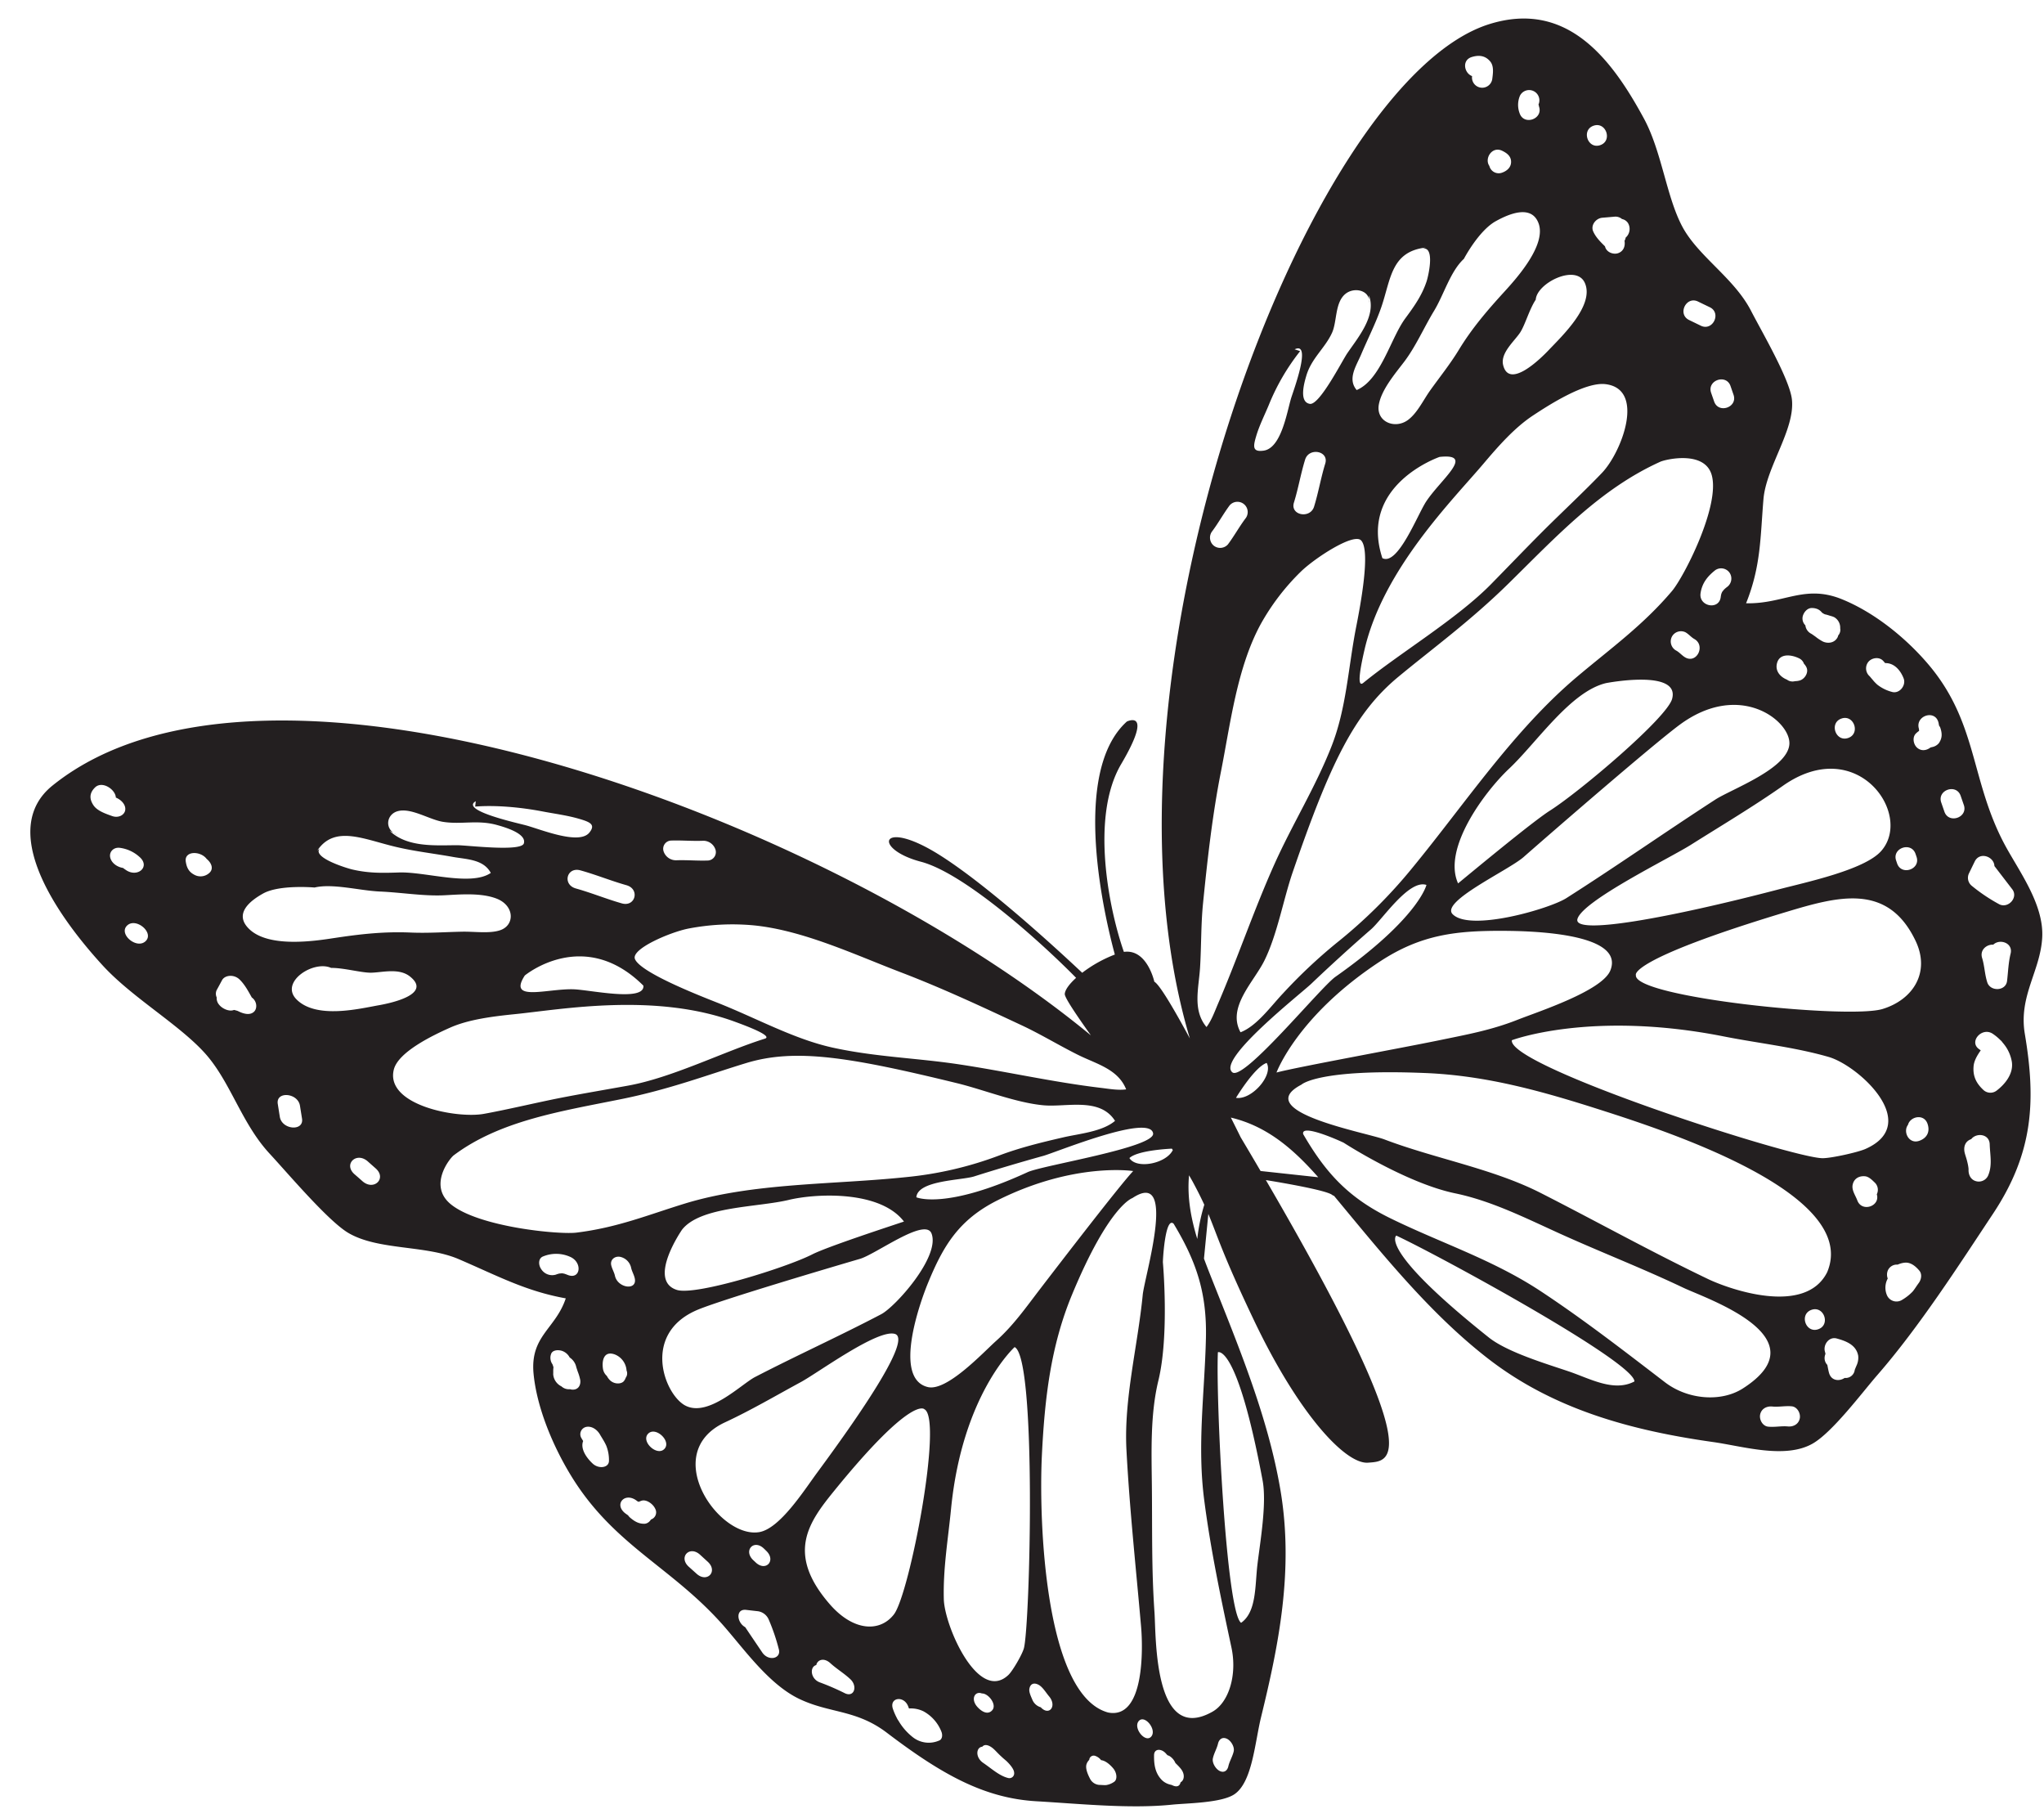<?xml version="1.0" encoding="UTF-8"?><svg xmlns="http://www.w3.org/2000/svg" xmlns:xlink="http://www.w3.org/1999/xlink" height="780.6" preserveAspectRatio="xMidYMid meet" version="1.0" viewBox="-13.1 -8.0 882.3 780.6" width="882.3" zoomAndPan="magnify"><g id="change1_1"><path d="M651.005,37.089c-.015.039-.021.079-.037.118C650.962,37.039,650.978,37.027,651.005,37.089ZM577.823,121.25l.013,1.4A4.89,4.89,0,0,0,577.823,121.25Zm274.01,234.468c5.991,11.47,17.375,26.129,16.6,40.8-.762,14.515-10.248,25.284-7.516,41.605,4.843,28.837,3.759,51.3-13.715,77.641-14.607,22.018-31.872,48.908-49.941,69.633-6.478,7.437-19.405,24.772-28.014,29.628-11.889,6.7-30.041,1.082-42.9-.727-35.439-5-68.989-14.132-97.248-36.1-25.156-19.543-45.69-45.242-66.415-70.208-.085.066-.331-.037-.8-.379-2.8-2.03-21.692-5.242-28.568-6.359,71.5,122.73,53.3,121.222,44.116,121.956-9.64.758-29.734-20.6-49.08-61.084-13.829-28.959-15.918-36.844-19.872-46.254L506.6,535.138c.91,2.47,1.871,4.945,2.857,7.432,12.033,30.332,24.81,60.917,30.146,92.455,5.893,34.774-.912,67.52-8.351,97.962-2.7,11.034-3.771,28-11.461,33.271-5.553,3.816-20.494,3.87-26.962,4.526-18.039,1.87-39.73-.37-58.59-1.468-22.563-1.314-40.987-11.681-64.533-29.574-13.3-10.1-24.71-8.284-37.959-14.669-13.389-6.473-24.211-22.233-33.365-32.467-22.236-24.8-46.9-33.991-65.167-64.084-8.254-13.591-14.656-29.809-15.992-43.641-1.572-16.408,9.477-19.326,13.9-32.583-17.364-3.116-29.513-9.767-46.273-16.949-14.228-6.1-34.579-3.71-47.488-11.233-8.676-5.038-26.132-25.694-34.055-34.248C90.964,476.553,86.4,458.6,75.121,446.239,63.809,433.855,43.753,422.326,31.2,408.6,8.662,384-13.05,349.231,9.55,331.008c92.147-74.261,331.614,11.646,448.242,107.8-6.709-9.433-11.373-16.408-11.279-17.877.114-1.784,1.974-4.308,4.893-6.946-14.865-15.141-48.059-45.126-66.974-50.109-21.253-5.61-17.564-19.145,8.324-2.733,20.8,13.17,50.419,40.424,61.283,50.651a56.959,56.959,0,0,1,14.086-7.872c-4.022-14.778-19.481-78.287,5.187-100.548,0,0,11.764-5.762-2.479,18.406-13.355,22.7-5.256,62.623,1.2,81,10.035-1.418,13.138,12.865,13.138,12.865,2.269,1.221,8.561,11.957,15.344,24.5C453.89,284.26,551.075,26.532,630.033,2.328,663.615-7.981,682.775,17.8,696.519,43.176c7.676,14.172,9.675,33.687,16.548,46.6,6.86,12.864,22.314,22.136,29.635,36.284,4.681,9.09,16.842,29.788,17.7,38.483,1.28,12.96-11.138,29.013-12.3,42.88-1.381,16.361-1.036,28.809-7.5,44.912,16.24.376,25.212-8.262,41.289-1.772,13.563,5.473,26.953,16.062,36.8,27.457C840.526,303.242,837.279,327.851,851.833,355.718Zm-46.453,7.665.421,1.251c1.885,5.4,10.242,2.5,8.374-2.9l-.427-1.251C811.869,355.071,803.5,357.977,805.38,363.383ZM608.225,440.9c11.651-2.413,22.372-4.325,33.8-8.853,8.731-3.448,36.454-12.43,39.988-21.261,6.618-16.5-36.239-17.019-45.895-17.091-20.435-.092-35.7,1.46-53.711,13.333-35.592,23.44-44.5,47.812-44.5,47.812C546.229,452.581,591.265,444.389,608.225,440.9Zm-5.982,14.163c-46.451-1.944-53.57,5-53.57,5-22.295,11.656,28.047,20.669,35.87,23.665,21.585,8.215,46.726,12.566,67.364,23.065,24.131,12.279,47.765,25.434,72.308,37.184,8.938,4.274,41.835,16.061,51.381-2.956,14.154-33.464-67.43-60.324-97.07-69.817C652.781,462.96,628.787,456.168,602.243,455.06Zm-38.9-41.529c36.023-25.369,39.283-39.653,39.283-39.653-7.563-2.527-19.065,14.987-23.964,19.213-7.768,6.717-18,16.037-25.648,23.343-4.616,4.418-41.119,32.946-34.133,38.335C523.836,458.573,556.892,418.08,563.344,413.531ZM533.665,450.7c-5.225,1.736-13.247,15.062-13.247,15.062C527.16,466.837,536.66,455.974,533.665,450.7ZM754.2,375.928c12.26-3.211,37.386-8.485,44.656-16.606,14.1-15.768-10.318-50.758-42.351-28.221-12.612,8.864-26.665,17.23-39.726,25.463-9.16,5.78-46.506,24-48.955,31.954C665.526,395.929,708.489,387.849,754.2,375.928Zm-61.157,36.879c-1.193,9.581,91.672,19.122,106.462,14.618,13.168-4.009,20.749-15.812,14.262-29.4-12.018-25.238-33.644-19.161-56.055-12.409C689.125,406.333,693.044,412.807,693.044,412.807Zm100.87-129c.263.27.676.819,1.321,1.538a16.907,16.907,0,0,0,2.08,2.171,17.391,17.391,0,0,0,6.27,3.076c3.237.927,6.166-2.829,5.04-5.8-1.306-3.415-4.02-6.749-8-6.636-.309-.357-.612-.725-.949-1.071-1.691-1.726-4.785-1.234-6.245.485A4.5,4.5,0,0,0,793.914,283.805Zm-12.146,18.284c-5.406,1.88-2.506,10.243,2.906,8.374C790.068,308.6,787.167,300.21,781.768,302.089ZM766.2,261.853a4.615,4.615,0,0,0,2.338,3.532c.169.1.342.185.506.292.5.346.989.7,1.5,1.05a19.777,19.777,0,0,0,3.271,2.15c2.336,1.017,5.153.492,6.344-1.976a4.21,4.21,0,0,0,.2-.671,3.594,3.594,0,0,0,.864-3.091,5.192,5.192,0,0,0-2.577-4.794,8.382,8.382,0,0,0-1.516-.535c-.279-.087-.52-.159-.58-.173a15.179,15.179,0,0,0-1.909-.53,5.672,5.672,0,0,1-1.306-.768,4.808,4.808,0,0,0-1.794-1.441,6.066,6.066,0,0,0-2.435-.511c-2.035-.095-3.6,1.808-4.052,3.581A4.133,4.133,0,0,0,766.2,261.853Zm-7.965,23.434a4.025,4.025,0,0,0,3.5.659,7.5,7.5,0,0,0,2.185-.336c2.1-.716,3.784-3.464,2.739-5.64a5.758,5.758,0,0,0-1.083-1.544,4.006,4.006,0,0,0-2.208-2.383c-3.277-1.573-8.553-2.312-9.5,2.527C753.237,281.721,755.435,284.161,758.235,285.287Zm-46.567,19.682c-11.679,8.717-53.93,45.308-67.094,56.879-6.509,5.72-35.923,19.169-30.669,24.627,7.442,7.743,41.867-2.286,49.094-6.878,21.814-13.875,42.183-28.183,64.284-42.514,6.973-4.535,31.351-13.3,32.011-23.981C759.908,303.2,737.834,285.438,711.668,304.969Zm-31.5-18.183c-15.372,3.627-29.958,25.732-41.875,36.947-10.2,9.6-28.9,34.305-22.008,49.49,5.452-4.473,32.009-26.552,39.633-31.393,12.851-8.161,50.516-40.016,52.754-48.229C712.23,280.583,680.172,286.786,680.172,286.786Zm30.392-13.968c1.361.772,2.4,2.1,3.811,2.906,4.994,2.789,8.838-5.2,3.873-7.976-1.361-.772-2.4-2.106-3.822-2.9a4.437,4.437,0,0,0-5.916,2.058A4.5,4.5,0,0,0,710.564,272.818Zm19.081-23.063a12.668,12.668,0,0,1,.281-1.5c.052-.1.229-.544.343-.818.108-.1.685-.877.788-.969a10.8,10.8,0,0,1,1.294-1.126,4.494,4.494,0,0,0,1.14-6.162,4.446,4.446,0,0,0-6.162-1.141c-3.395,2.667-5.752,5.628-6.377,10C720.146,253.689,728.839,255.422,729.645,249.755Zm-4.133-88.243,1.314,3.764c1.879,5.4,10.243,2.5,8.368-2.9l-1.3-3.777C732.017,153.206,723.644,156.112,725.512,161.512Zm-9.5-31.409c1.678.812,3.378,1.637,5.067,2.456,5.152,2.491,9.014-5.483,3.878-7.97-1.7-.819-3.394-1.631-5.094-2.461C714.724,119.63,710.852,127.605,716.009,130.1ZM638.293,243.587c-16.7,16.435-33.112,28.325-47.822,40.514-18.946,15.687-29.4,37.237-45.579,84.3-3.981,11.585-6.664,26.932-12.211,38.132-4.6,9.3-16.241,20.116-10.3,30.935,7.088-2.717,13.131-11.31,18.368-16.813a223.917,223.917,0,0,1,23.044-21.7,215.875,215.875,0,0,0,33.047-32.794c22.577-27.493,43.531-59.164,70.942-82.229,14.618-12.307,28.3-22.08,40.825-36.858,5.158-6.087,20.893-36.776,17.161-50.063-3.014-10.752-19.867-6.787-22.166-5.761C677.769,202.916,658.905,223.319,638.293,243.587Zm-62.414,28.876c-1.146,4.966-3.8,16.919-.5,14.221,15.793-12.9,40.482-27.637,55.22-42.674,6.841-6.975,15.569-16.05,22.322-22.8,7.642-7.633,18.161-17.471,25.471-25.134,8.588-8.989,18.908-36.273,1.467-38.3-8.784-1.015-24.252,8.917-31.142,13.467-8.115,5.325-15.3,13.584-21.449,20.845C614.074,207.671,583.875,237.664,575.879,272.463Zm7.729-39.6c6.683,3.442,15.126-18.725,18.947-24.5,6.248-9.451,21.344-20.847,5.753-19.186C608.308,189.178,573.177,201.185,583.608,232.864ZM683.972,85.492c-1.817.159-3.641.325-5.465.474-2.691.244-5.083,3.161-3.907,5.877,1.087,2.5,3.135,4.546,5.1,6.459.545,2.566,3.594,3.669,5.657,2.954,2.4-.833,3.162-3.092,2.769-5.358a3.137,3.137,0,0,0,.479-1.342,4.964,4.964,0,0,0,1-6.335,4.041,4.041,0,0,0-2.56-1.7A4.386,4.386,0,0,0,683.972,85.492Zm-6.314-30.859c5.4-1.873,2.494-10.252-2.9-8.379S672.259,56.508,677.658,54.633ZM649.81,121.317c-2.778,4.158-4.612,10.98-6.772,14.235-2.5,3.751-8.576,8.816-7.3,13.994,2.605,10.73,16.548-3.188,19.585-6.388,5.736-6.058,19.933-19.413,15.685-29.042C667.307,105.692,650.259,114.133,649.81,121.317Zm-6.951-80.424c1.835,5.406,10.214,2.494,8.362-2.906,0-.016-.146-.735-.216-.9a4.43,4.43,0,0,0-8-3.8A10.163,10.163,0,0,0,642.859,40.893ZM629.79,63.616a4.151,4.151,0,0,0,5.5,2.887c2.206-.78,4.029-2.418,3.866-4.967-.156-2.3-1.93-3.543-3.815-4.461C630.962,54.928,627.532,60.4,629.79,63.616Zm-7.458-38.77a4.4,4.4,0,0,0,8.689,1.384c.307-2.374.845-5.629-.833-7.677-2.124-2.574-4.892-2.9-7.979-1.951C617.8,17.945,618.9,23.565,622.332,24.846ZM605.944,126.105c-4.417,7.275-7.9,15.395-12.948,22.044-3.782,4.977-9.77,11.955-10.919,18.434-1.327,7.458,7.027,10.844,12.662,6.587,3.99-3,6.57-8.59,9.517-12.712,4.12-5.766,8.6-11.314,12.351-17.481,5.681-9.337,12.319-17.059,19.748-25.19,5.472-5.992,18.166-20.225,14.643-29.5-3.16-8.334-13.277-3.691-18.412-.855-7.445,4.111-13.785,16.262-13.785,16.262C612.979,109.039,610.171,119.128,605.944,126.105Zm-22.728-1.753c-2.4,7.016-5.862,13.723-8.746,20.558-2.124,5.02-6.063,10.576-1.956,15.411,10.422-4.407,14.6-22.26,20.99-30.934,3.912-5.306,7.125-9.808,9.171-15.889.749-2.225,3.82-15.284-1.739-14.182l1.4-.481C587.4,100.528,587.281,112.411,583.216,124.352ZM552.3,166.282c4.183.664,13.9-18.552,16.193-21.887,4.7-6.867,12.629-16.22,9.316-24.91l.016,1.765c-.591-4.134-6.675-5.36-10.252-2.353-4.5,3.783-3.491,11.842-5.687,16.691-3.043,6.7-8.909,11-11.13,18.623C549.962,156.913,547.436,165.506,552.3,166.282Zm-2.039,24.06c-1.9,6.117-2.932,12.448-4.839,18.57-1.686,5.468,7.022,7.117,8.7,1.727,1.9-6.133,2.933-12.464,4.828-18.592C560.637,186.585,551.92,184.931,550.259,190.342Zm-17.911-3.87c7.609-1.069,10.025-16.46,11.853-22.6.817-2.77,9.151-24.849,1.531-21.116l2.38.766a94.47,94.47,0,0,0-13.5,23.162c-1.773,4.284-4.135,8.951-5.475,13.518C527.8,184.666,527.454,187.169,532.348,186.472Zm-21.635,40.91a4.447,4.447,0,0,0,6.245-.483c2.658-3.561,4.806-7.463,7.452-11.03a4.437,4.437,0,0,0-6.746-5.766c-2.645,3.566-4.778,7.468-7.419,11.028A4.507,4.507,0,0,0,510.713,227.382Zm-3.021,207.826c2.157-2.822,3.49-6.6,4.98-10.077,8.49-19.757,15.483-40.429,24.3-60.124,7.79-17.363,17.636-33.066,24.645-50.846,6.482-16.425,7.236-34.07,10.645-51.454,1.794-9.065,6.41-33.255,2.123-37.526-3.265-3.247-19.971,7.66-25.968,13.5A98.584,98.584,0,0,0,531.1,261.324c-10.265,18.854-13.086,43.079-17.2,63.816-3.69,18.67-5.839,38-7.719,56.825-.9,9.014-.708,18.552-1.273,27.624C504.35,418.483,501.563,427.874,507.692,435.208Zm-14.957,52.479c-3,.15-14.983.936-18.32,4.061,3.042,4.933,15.848,2.428,18.735-3.447C493.013,488.1,492.875,487.893,492.735,487.687ZM387.468,545.672c-3.135,7.606-15.407,41.2-.081,44.9,8.218,1.994,23.828-14.848,29.484-19.914,7.405-6.624,12.68-14.155,18.913-22.3,9.074-11.831,34.617-45.043,40.261-51,0,0-25.341-3.965-58.467,12.575C400.806,518.317,394.08,529.559,387.468,545.672Zm43.044-47.852c6.411-2.953,55.123-10.645,54.129-16.734-1.388-8.564-41.836,8.178-47.466,9.742-9.3,2.577-21.182,6.1-29.755,8.838-5.409,1.725-24.387,1.654-24.975,9.009C382.445,508.675,394.809,514.269,430.512,497.82ZM273.354,359.43A5.629,5.629,0,0,0,279,363.237c4.488-.153,9.08.282,13.534.112a3.623,3.623,0,0,0,3.2-4.716,5.514,5.514,0,0,0-5.58-3.8c-4.5.175-9.1-.255-13.612-.094A3.552,3.552,0,0,0,273.354,359.43Zm-12.375,46.437c2.348,5.731,26.65,15.323,35.613,18.854,17.171,6.8,33.159,15.784,50.062,19.444,18.292,3.96,35.711,4.4,53.736,7.077,20.448,3.05,40.935,7.749,61.7,10.214,3.633.438,7.491,1.137,10.917.653-3.493-8.78-12.839-10.944-20.711-14.857-8.033-3.988-16.08-8.895-24.181-12.692-16.929-7.919-34.425-16.115-52.228-22.914-19.772-7.548-42.437-18.281-63.872-20.336a100.029,100.029,0,0,0-27.983,1.413C276.164,394.282,259.205,401.5,260.979,405.867Zm-47.548,7.1c-7.428,11.473,9.326,5.7,20.754,5.945,6.982.133,31.1,5.614,30.444-1.558C238.915,391.767,213.431,412.969,213.431,412.969ZM257.3,374c-6.614-1.861-13.133-4.538-19.852-6.4-5.927-1.656-7.926,6.168-1.927,7.823,6.708,1.88,13.217,4.557,19.8,6.424C261.164,383.5,263.218,375.676,257.3,374Zm-43.233-25.794c6.865,1.931,22.922,8.517,27.25,3.077,2.809-3.5.242-4.582-4.7-6-5.035-1.454-10.638-2.167-15.638-3.135-9.347-1.787-20.175-2.779-28.974-2.072.1-.928.151-1.394.253-2.311C185.222,341.775,210.965,347.329,214.069,348.209Zm-57.227,3.271-1.737-.946c7.632,7.4,20.411,6.2,29.279,6.218,4.32.022,27.54,2.9,28.641-.793,1.276-4.278-8.33-7.009-11.367-7.869-8.578-2.439-15.4-.162-23.488-1.423-5.869-.916-13.737-6.16-19.517-4.631C154.1,343.236,152.888,348.738,156.842,351.48Zm-32.979,7.567c.417-.349.622-.532,1.044-.881-3.307,3.895,11.551,8.479,14.164,9.079,7.117,1.641,13.007,1.5,20,1.267,11.41-.4,31.076,6.07,39.686.193-3.167-5.9-10.332-5.831-16.288-6.894-8.081-1.46-16.331-2.374-24.508-4.3C144.005,354.251,131.4,347.871,123.863,359.047ZM35.294,344.158c2.724.983,5.334-.438,5.653-2.546.34-2.213-1.512-4.368-4.044-5.425-.141-3.529-5.916-7.372-8.975-4.377-2.138,2.079-2.774,4.572-.69,7.69C28.866,341.96,32.6,343.194,35.294,344.158Zm4.7,22.4c.146.138.925.657.942.665,5.13,3.9,11.245-1.19,6.038-5.542a15.493,15.493,0,0,0-8.256-3.793c-2.747-.4-4.657,1.649-4.287,3.91C34.833,364.258,37.311,366.133,40,366.554Zm1.771,24.857c-3.823,3.659,4.146,10.39,7.98,6.742S45.591,387.764,41.768,391.411Zm34.353-28.735c-2.627-3.563-9.762-3.592-9.025,1.162.322,2.053,1,4.177,3.434,5.508a5.6,5.6,0,0,0,6.685-.6C79.25,366.979,78.189,364.371,76.121,362.676Zm19.473,59.777c-1.553-2.762-3.012-5.552-5.266-7.751-2.468-2.393-6.376-1.895-7.553.247-.781,1.455-1.557,2.894-2.365,4.356a3.771,3.771,0,0,0,.034,3.123,4.227,4.227,0,0,0,.952,3.032c1.413,1.873,4.54,3.223,6.511,2.362a16.111,16.111,0,0,1,1.64.454c2.685,1.384,5.335,1.9,7,.326C98.015,427.233,97.9,424.112,95.594,422.453Zm35.379-25.623c11.131-1.691,21.55-2.9,33.178-2.4,7.675.324,14.966-.232,22.318-.369,5.259-.1,11.788.9,16.312-.627,6.394-2.145,6.332-10.634-1.6-13.677-6.907-2.644-16.281-1.706-22.786-1.4-8.7.394-18.328-1.235-27.528-1.63-8.8-.4-20.374-3.583-28.167-1.729,0,0-15.146-1.348-22.207,2.576-4.879,2.719-13.4,8.626-5.7,15.641C103.368,401,122.765,398.1,130.973,396.83Zm-13.705,77.89c-.282-1.859-.592-3.7-.886-5.553-.882-5.6-10.469-6.4-9.575-.768.294,1.848.582,3.7.88,5.548C108.582,479.579,118.151,480.34,117.268,474.72ZM150.4,425.807c4.322-.76,23.4-4.548,13.435-12.432-4.821-3.814-12.157-1.638-16.909-1.616-4.114.023-11.805-2.13-17.1-2.065-7.614-3.456-22.392,6.169-14.886,13.639C123.525,431.9,142.183,427.257,150.4,425.807Zm-1.331,70.412c-1.374-1.21-2.055-1.812-3.417-3.027-4.918-4.321-10.646,1.229-5.716,5.548,1.39,1.2,2.065,1.8,3.432,3.01C148.282,506.054,153.961,500.539,149.065,496.219Zm46.672-23.541c9.983-1.8,23.053-4.924,32.948-6.874,8.76-1.721,20.355-3.69,29.258-5.3,19.17-3.447,41.514-14.777,59.09-20.269,3.675-1.156-8.048-5.538-12.982-7.338-34.525-12.64-74.7-5.3-94.707-3.27-9.319.948-20.063,2.223-28.228,5.873-6.951,3.094-22.308,10.349-24.228,18.061C153.075,468.9,184.04,474.805,195.737,472.678Zm39.925,51.256c17.882-2.194,31.086-7.717,46.869-12.551,29.582-9.061,64.088-8.106,95.482-11.406a156.27,156.27,0,0,0,40.127-9.317c9.079-3.43,18.3-5.661,27.759-7.849,6.864-1.591,16.789-2.418,22.307-7.108-6.543-10.315-20.939-5.84-30.777-6.716-11.87-1.054-25.937-6.739-37.423-9.542-46.6-11.374-69.863-15.112-90.971-8.7-16.388,4.983-33.016,11.351-54.142,15.609-26.046,5.255-52.192,9.266-72.123,24.2-1.775,1.333-11.107,13.072-1.315,21.106C193.554,521.584,228.287,524.836,235.662,523.934Zm91.747-14.13c-13.7,3.276-38.123,2.727-46.1,12.845,0,0-15.169,21.866-2.262,26,8.14,2.611,47.383-9.673,58.415-15.31,6.54-3.338,33.987-12.281,39.629-14.189C366.726,505.592,339.12,507.006,327.409,509.8ZM260.9,543.67c-.324-1.553-1.258-3.073-1.569-4.561a6.132,6.132,0,0,0-4.93-4.763c-2.235-.3-4.158,1.319-3.67,3.605.33,1.559,1.28,3.078,1.6,4.565C253.479,547.924,262.051,549.094,260.9,543.67Zm-29-1.5c5.651,2.285,6.6-5.539.958-7.858a14.787,14.787,0,0,0-11.53-.11c-2.023.752-2.2,3.532-.758,5.564a5.588,5.588,0,0,0,6.287,2.286,9.506,9.506,0,0,1,1.456-.456c.137-.037,1.045-.083,1.182-.12.283.042.778.134.878.143C230.892,541.781,231.4,541.967,231.9,542.169Zm5.471,45.376a21.477,21.477,0,0,0-1.125-3.741c-.188-.583-.381-1.164-.574-1.746a6.611,6.611,0,0,0-2.861-4.239,5.916,5.916,0,0,0-3.429-2.9c-1.836-.527-4.138-.244-4.63,1.475a4.522,4.522,0,0,0-.217,2.216,4.659,4.659,0,0,0,.832,2.11c.191.471.307.9.446,1.306a12.563,12.563,0,0,0-.1,2.047c0,.061,0,.294,0,.576a2.853,2.853,0,0,0-.006.587,6.354,6.354,0,0,0,3.548,5.045,4.725,4.725,0,0,0,3.682,1.213,4.9,4.9,0,0,0,.713.164C236.353,591.959,237.678,589.94,237.37,587.545ZM249.763,622.4a16.726,16.726,0,0,0-1.179-6.558,25.056,25.056,0,0,0-1.493-2.769c-.51-.866-.908-1.476-1.1-1.825-1.183-2.2-3.521-3.888-5.882-3.509a3.216,3.216,0,0,0-2.258,4.824c.235.443.511.868.773,1.3-1.261,3.175,1.192,7.03,4.123,9.754C245.307,626,249.746,625.49,249.763,622.4Zm6.328-34.272a4.555,4.555,0,0,0,.909-1.586,3.154,3.154,0,0,0,.354-3.117,8.033,8.033,0,0,0-5.083-6.931c-4.821-1.731-5.645,2.855-5.081,6.3a5.151,5.151,0,0,0,1.648,2.968A7.476,7.476,0,0,0,250,587.421C251.771,589.373,254.829,589.434,256.091,588.132Zm13.626,54.95c-.9-2.049-3.766-4.087-5.805-3.479a8.314,8.314,0,0,0-1.314.518,5.81,5.81,0,0,0-.589-.272c-5.06-4.245-10.219,1.039-5.425,5.048.453.371.966.7,1.435,1.047a5.525,5.525,0,0,0,.738.872c2.148,1.852,3.981,2.85,6.5,2.749a3.408,3.408,0,0,0,2.262-1.318c.14-.181.279-.368.424-.543A3.225,3.225,0,0,0,269.717,643.082Zm-3.065-32.359c-3.2,3.343,3.861,9.883,7.034,6.556S269.863,607.385,266.652,610.723Zm16.208-12.091c9.95,5.017,24.145-9.395,29.985-12.4,18.508-9.566,36.25-17.554,54.437-27.089,6.041-3.16,25.564-24.816,21.715-34.831-2.709-7.051-23.986,8.916-30.888,10.94-13.987,4.093-58.407,17.265-69.6,21.781C263.44,567.142,273.651,593.99,282.86,598.632Zm9.546,67.339c-1.329-1.21-1.988-1.824-3.317-3.035-4.531-4.136-9.448,1.058-4.873,5.184,1.339,1.2,2.02,1.806,3.361,3.016C292.124,675.245,296.931,670.1,292.406,665.971Zm30.739,37.988a85.67,85.67,0,0,0-4.476-13.167,6.011,6.011,0,0,0-4.518-3.462c-1.735-.2-3.479-.4-5.223-.6-4.573-.5-4.024,5.481-.347,7.47,2.453,3.694,4.926,7.305,7.35,10.907C318.549,708.963,323.976,707.864,323.145,703.959Zm-11.084-38.667c.4.377.62.565,1.029.964,4.4,4.151,8.922-.839,4.562-5-.4-.4-.6-.588-1.006-.982C312.279,656.086,307.651,661.129,312.061,665.292Zm27.617-37.848c21.214-28.753,40.405-57.6,33.566-59.782-7.319-2.351-33.258,16.77-40.671,20.775-10.542,5.706-21.479,12.138-32.688,17.347-28.479,13.219-2.706,50.282,14.7,47.4C323.537,651.7,333.98,635.152,339.678,627.444Zm14.277,89.2c-2.716-2.546-5.873-4.395-8.615-6.9-2.84-2.594-5.639-1.433-6.088.795-2.977.75-2.565,6.156,1.777,7.573a106.753,106.753,0,0,1,10.654,4.637C355.653,724.558,357.171,719.642,353.955,716.644Zm18.832-28c6.721-8.733,21.27-84.275,13.152-88.477,0,0-5.107-6.432-38.852,35.061-11.028,13.562-21.12,27.1-2.012,49.067C355.34,696.1,366.8,696.43,372.787,688.648Zm20.348,50.336a17.155,17.155,0,0,0-7.589-8.458,12.374,12.374,0,0,0-6.27-1.238c-.089-.224-.188-.433-.267-.673-1.727-5.089-8.388-4.167-6.673.877a27.628,27.628,0,0,0,1.642,3.805,7.474,7.474,0,0,0,.766,1.293A25.1,25.1,0,0,0,380.7,741.5a11.149,11.149,0,0,0,11.707,1.562C393.629,742.522,393.922,740.681,393.135,738.984Zm31.526,18.066c.01-2.083-3.447-5.2-3.447-5.2-.492-.408-.873-.741-1.269-1.08-.835-.758-1.261-1.156-1.671-1.556-.836-.8-1.635-1.711-2.5-2.491-1.758-1.564-3.772-2.291-4.86-.932-2.653.21-3.168,4.549.41,6.99,3.685,2.514,6.929,5.556,10.715,6.5A2.065,2.065,0,0,0,424.661,757.05ZM408.91,728.739c2.458,2.615,4.824,3.066,6.348,1.236,2.017-2.431-1.746-7.27-4.508-7.168C407.731,721.587,405.666,725.288,408.91,728.739Zm19.948-25.418c2.654-9.6,5.63-125.533-4-129.987,0,0-22.58,20.4-27.44,69.874-1.291,13.134-3.45,25.566-3.118,38.872.28,11.619,14.909,45.022,27.878,32.737C423.965,713.135,428.1,706.073,428.858,703.321Zm10.848,20.684c-1.441-1.707-2.82-4.167-4.728-5.063-2.1-.99-3.447-.046-3.758,1.951-.193,1.264.63,3.063,1.238,4.459a5.637,5.637,0,0,0,3.693,3.412C439.762,732.677,443.282,728.234,439.706,724.005Zm27.6,30.977c-1.623-1.855-3.416-3.215-5.116-3.4a5.375,5.375,0,0,0-2.625-1.873,1.92,1.92,0,0,0-2.485,1.74,4.6,4.6,0,0,0-1.1,1.668c-.717,1.737.315,4.318,1.425,6.46a4.867,4.867,0,0,0,3.973,2.684c.991,0,2.064.149,3.02.069a8.143,8.143,0,0,0,3.342-1.343C469.237,760.131,469.183,757.119,467.3,754.982Zm12.147-61.043c-2.188-25.088-4.963-50.6-6.32-76.3-1.152-21.992,4.871-44.735,7.024-66.81.776-8.019,15.182-54.878-4.461-41.8,0,0-10.075,3.08-26.112,41.823-9.158,22.142-11.745,44.727-12.949,69.153-1.375,28.123,1.171,103.5,28.563,111.009C481.044,734.174,480.251,703.072,479.451,693.939Zm-1.028,40.788c-2.517,3,2.919,9.647,5.43,6.655S480.962,731.728,478.423,734.727Zm18.069,20.427c-.394-.477-.823-.941-1.261-1.384-.194-.2-.393-.393-.591-.587-.142-.141-.269-.281-.4-.422a6.444,6.444,0,0,0-2.573-2.982,5.651,5.651,0,0,0-.829-.333c-.183-.21-.372-.4-.566-.621-1.928-2.313-5.181-2.392-5.218.6-.051,3.646.29,7.691,3.472,10.841a7.592,7.592,0,0,0,3.211,1.785c.323.1.636.165.948.24,2.342,1.233,3.477.371,3.813-1.154C498.028,760.352,498.628,757.717,496.492,755.154Zm20.078-12.77c-1.992-.976-3.463.143-3.92,2.1-.538,2.246-1.708,4.033-2.206,6.312-.425,1.923,1.2,4.565,2.87,5.417,1.95,1,3.383-.085,3.817-2.03.533-2.264,1.73-4.035,2.289-6.342C519.893,745.884,518.288,743.235,516.57,742.384Zm6.057-50.079c6.72-4.673,5.963-16.079,7.049-25.131,1.166-9.791,4.093-26.353,2.229-36.295-11.087-59.376-19.3-55.322-19.3-55.322C511.687,595.637,516.159,687.849,522.627,692.305Zm-15.191-122.68c.474-19.637-4.09-33.189-13.941-49.54-3.328-3.062-4.519,12.773-4.637,16.6,0,0,2.839,31.378-1.937,51.064-3.524,14.557-2.977,30.339-2.813,45.484.194,18.682-.173,35.945,1.126,54.537.722,10.156-.5,57.434,25.115,42.848,7-3.994,10.623-15.861,8.113-27.614-4.493-20.992-8.992-42.245-11.776-63.772C503.625,615.478,506.888,593.1,507.436,569.625Zm-.7-57.728c-1.235-2.682-2.724-5.68-4.712-9.4-.538-1.006-1.168-2.113-1.874-3.3-.853,9.367.791,18.43,3.565,27.472A78.221,78.221,0,0,1,506.739,511.9Zm24.294-14.561,24.892,2.695c-10.5-11.9-21.845-21.985-37.715-25.746,2.6,5.178,4.24,8.514,4.24,8.514C525.446,487.831,528.295,492.661,531.033,497.336ZM692.416,588.15c-.088-8.417-84.155-54.241-102.8-62.939,0,0-8.122,5.67,39.883,43.923,8.02,6.4,24.861,11.4,34.676,14.725C673.291,586.947,683.541,592.836,692.416,588.15Zm21.2-40.39c-18.112-8.607-35.546-15.31-53.557-23.476-14.606-6.631-29.374-14.064-45.031-17.31-21.205-4.386-48.139-21.85-48.139-21.85-3.563-1.7-18.514-8.147-17.459-3.689,9.7,16.715,19.471,27.386,37.522,36.249,21.589,10.6,44.171,17.825,64.785,31.383,18.666,12.3,36.282,25.985,53.859,39.442,9.84,7.534,24.228,8.674,33.609,2.667C773.585,569.158,723.513,552.45,713.617,547.76ZM760.3,598.883c-2.837-.273-5.629.379-8.422.088-2.41-.223-4.705.958-5.211,3.5-.429,2.194,1.085,4.966,3.49,5.195,2.833.289,5.629-.356,8.417-.105,2.4.252,4.7-.934,5.212-3.474C764.209,601.89,762.694,599.112,760.3,598.883Zm8.545-41.633c-5.4,1.885-2.5,10.254,2.9,8.374C777.14,563.762,774.244,555.383,768.84,557.25ZM789,577.068c-.846-4.664-5.149-6.331-9.285-7.46-3.385-.917-5.988,2.8-5.044,5.8.085.274.126.577.206.852a4.739,4.739,0,0,0-.315,1.044,4.224,4.224,0,0,0,1.108,3.709c.083.441.122.64.165.832.042.3.116.589.168.882.135.655.263,1.288.457,1.915,1.036,3.3,4.47,3.513,6.672,1.991a3.951,3.951,0,0,0,4.371-3.457c.378-1,.577-1.384.733-1.8A7.956,7.956,0,0,0,789,577.068Zm7.069-74.809c-1.115-1.079-2.527-2.519-4.159-2.652-2.549-.225-4.747,1-5.3,3.643-.5,2.384,1.222,4.643,2,6.764,1.948,5.271,10,2.551,8.415-2.63A4.312,4.312,0,0,0,796.071,502.259Zm-19.825-54.145c-14.815-4.265-30.195-5.867-45.37-8.871-57.237-11.3-91.372,1.659-91.372,1.659-1.831,11.2,121.2,50.949,134.169,50.91,3.722,0,15.12-2.507,18.487-4C816.663,476.929,789.146,451.832,776.246,448.114Zm39.139,92.214c-1.583-1.863-3.757-3.76-6.455-3.411a9.125,9.125,0,0,0-2.361.6c-.192.072-.378.143-.57.22a4.238,4.238,0,0,0-4.16,2.411,4.716,4.716,0,0,0-.087,3.591,8.27,8.27,0,0,0-.444,6.942,4.492,4.492,0,0,0,6.706,2.223,20.916,20.916,0,0,0,4.507-3.567c.944-1.145,1.685-2.427,2.572-3.608C816.206,544.254,816.7,541.9,815.385,540.328Zm3.545-63.349c-1.522-4.5-7.486-3.216-8.44.437-2.279,3,.4,8.475,4.882,6.892C818.746,483.1,820.079,480.36,818.93,476.979Zm4.912-164.3c1.493-2.212,1.418-4.142.61-6.607a3.471,3.471,0,0,0-.54-.921c-.109-.53-.173-1.071-.331-1.6-1.654-5.478-10.018-2.561-8.38,2.9a6.088,6.088,0,0,1,.076.962A10.669,10.669,0,0,0,814,308.449c-1.783,1.648-1.194,4.823.468,6.252,1.825,1.557,4.024,1.177,5.745-.127.452-.122.732-.18,1-.248A5.012,5.012,0,0,0,823.842,312.676Zm10.751,26.707-1.37-3.968c-1.874-5.4-10.248-2.5-8.379,2.895l1.375,3.979C828.1,347.683,836.473,344.783,834.593,339.383Zm11.172,146.428c-.129-4.561-5.77-5.09-7.974-2.229-2.63.885-3.357,3.293-2.878,5.655.258,1.151.7,2.275.989,3.42.154.571.285,1.132.412,1.7a17.784,17.784,0,0,1,.328,2.141c-.153,2.525,1,4.813,3.555,5.309a4.424,4.424,0,0,0,4.843-2.411C847,494.889,845.9,490.515,845.765,485.811Zm9.515-35.843a16.679,16.679,0,0,0-3.922-8.026,5.088,5.088,0,0,0-1-1.12,21.468,21.468,0,0,0-3.3-2.719c-4.693-3.114-10.533,3.58-5.757,6.724.192.139.39.294.594.439-1.521,2.168-2.909,4.5-3.093,6.929-.354,4.324,1.213,7.395,4.388,10.3a4.434,4.434,0,0,0,5.385.276C852.467,459.863,856.218,455.193,855.28,449.968Zm-12.787-44.543c1.055,3.416,1.109,7.06,2.221,10.5,1.31,4.047,8,3.856,8.542-.591.464-3.967.573-7.9,1.531-11.81,1.144-4.645-4.724-6.564-7.492-3.853C844.5,399.472,841.384,401.91,842.493,405.425Zm12.991-29.689q-3.84-5-7.685-10c-.133-4.1-6.365-6.386-8.51-1.942-.83,1.7-1.648,3.39-2.472,5.091a4.431,4.431,0,0,0,1.1,5.292A75.044,75.044,0,0,0,849.9,382.24C853.756,384.169,858.234,379.312,855.484,375.736ZM156.842,351.48a7.366,7.366,0,0,0,1.494.811ZM40,366.554c.043.006.085.02.128.026C39.97,366.5,39.947,366.507,40,366.554Z" fill="#231f20"/></g></svg>